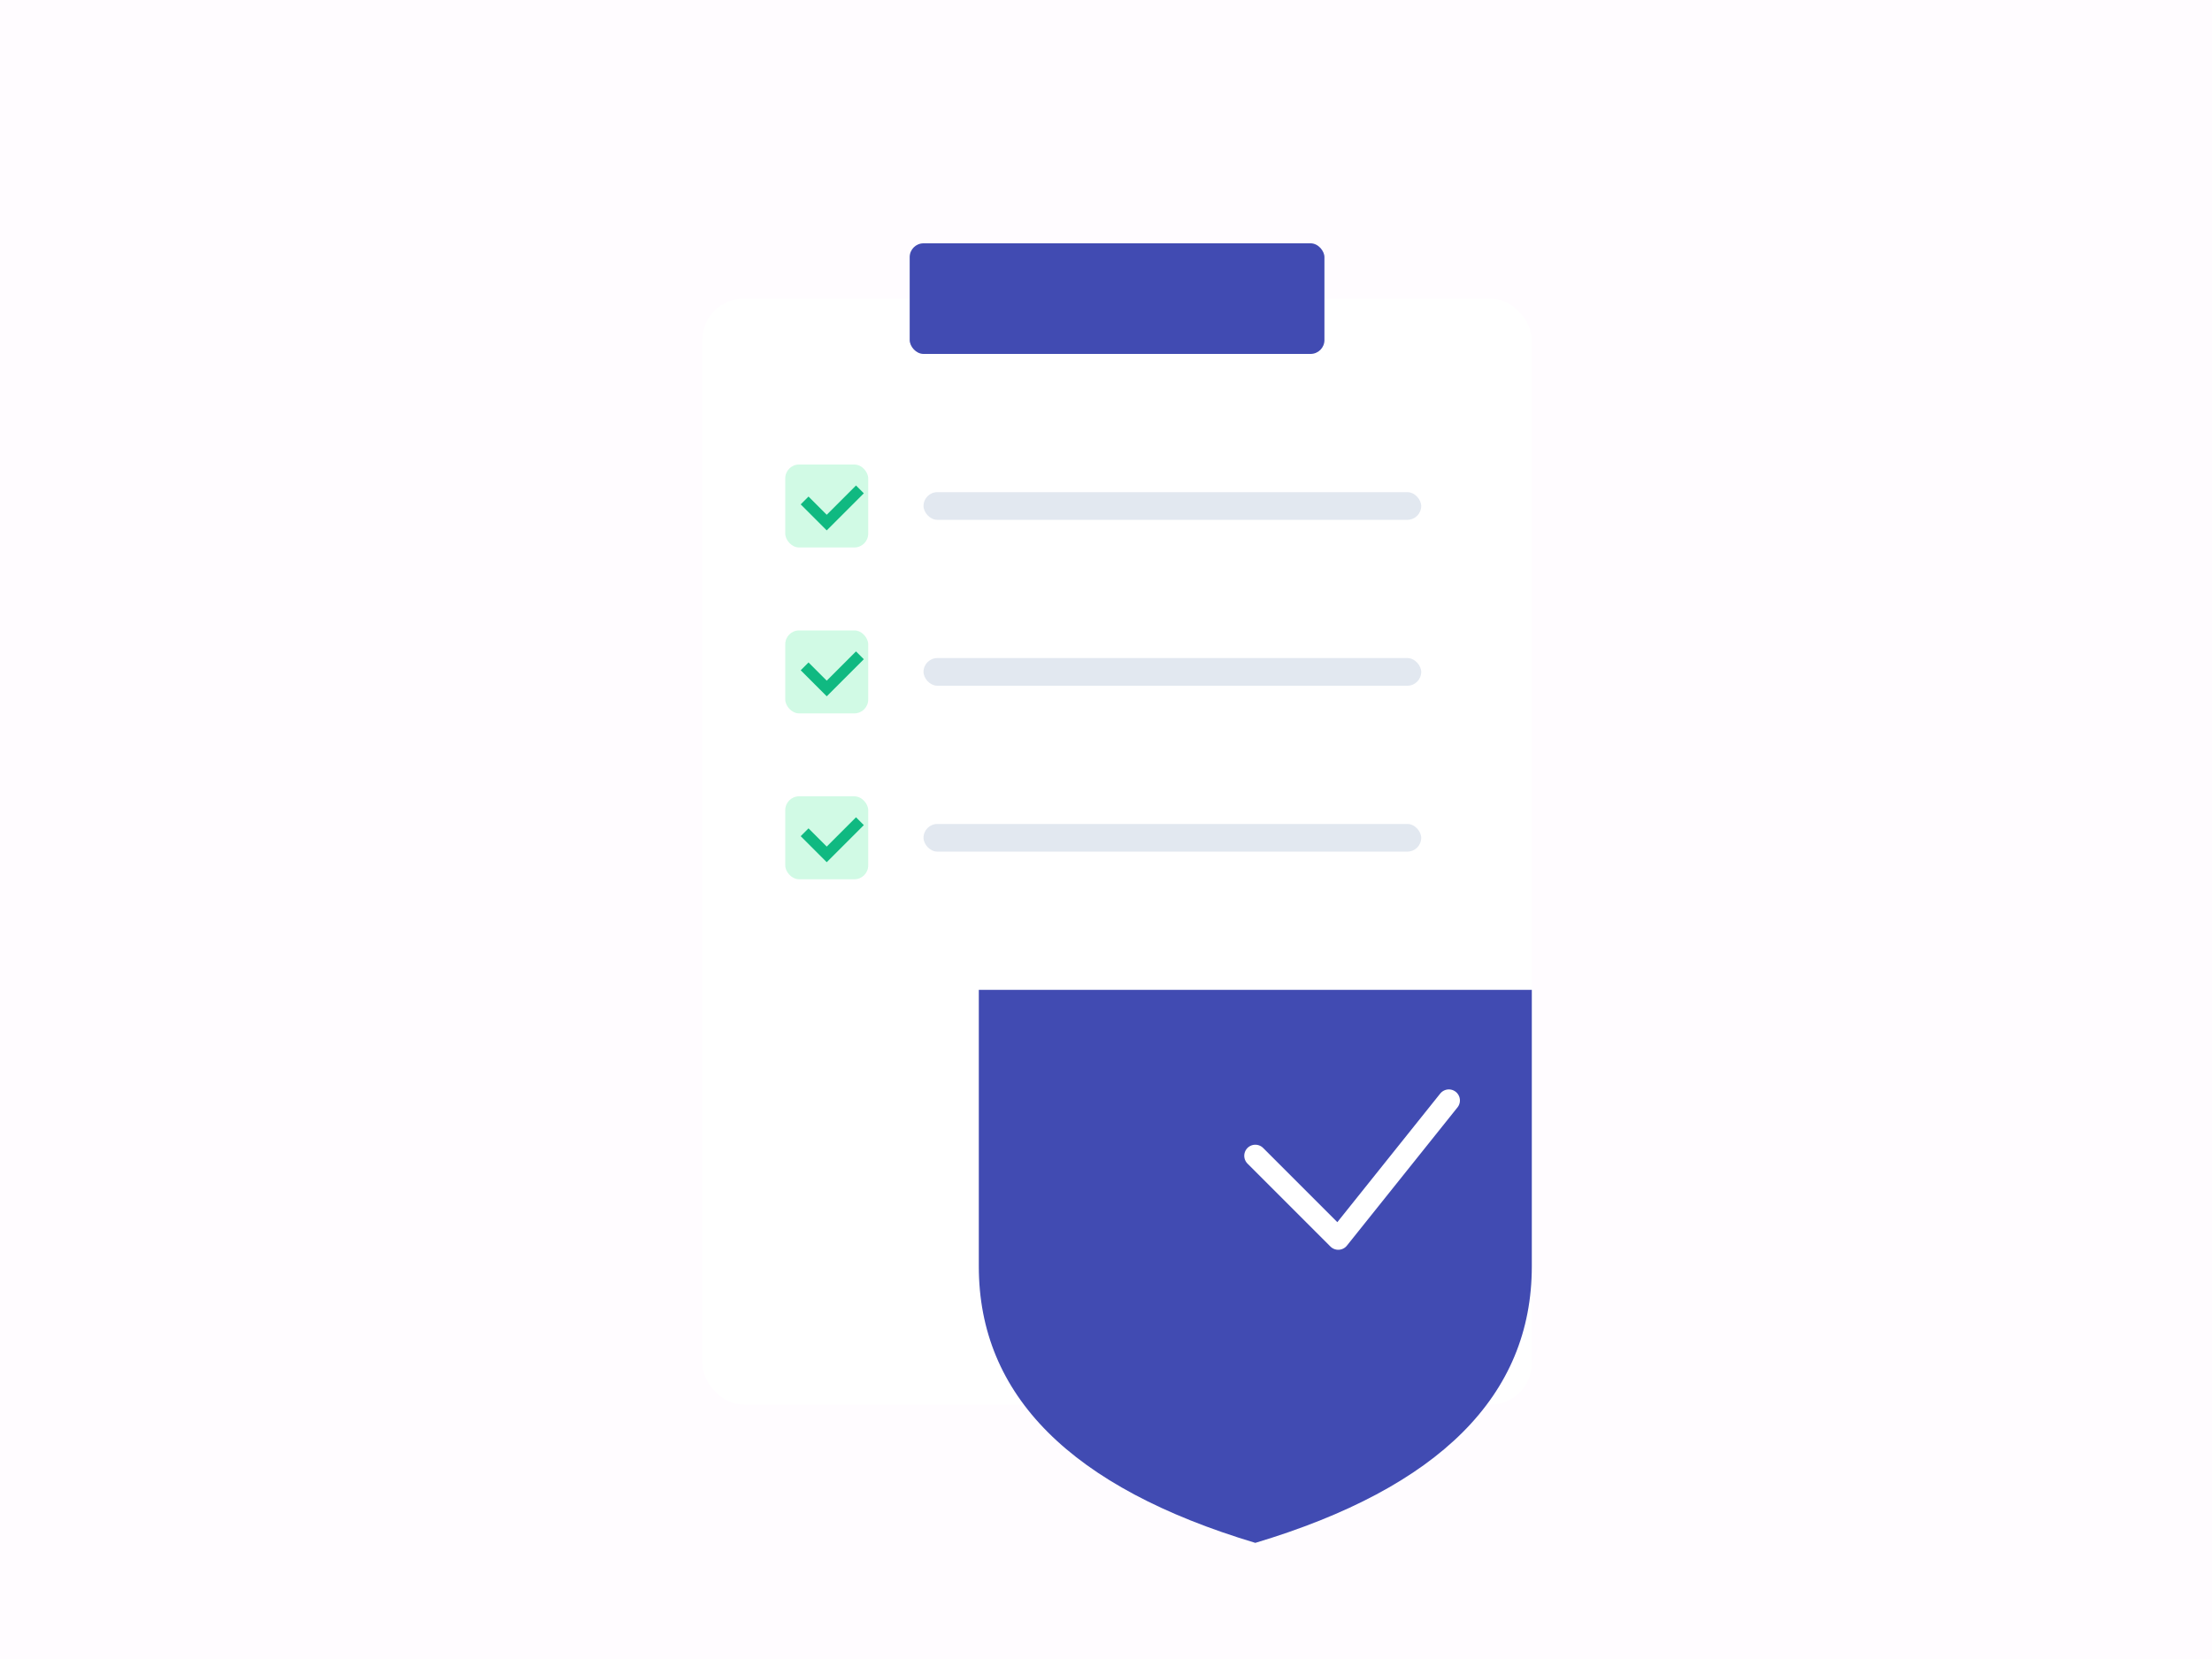 <svg xmlns="http://www.w3.org/2000/svg" viewBox="0 0 800 600" preserveAspectRatio="xMidYMid meet">
  <defs>
    <filter id="shadowQueHacemos" x="-20%" y="-20%" width="140%" height="140%">
      <feGaussianBlur in="SourceAlpha" stdDeviation="8"/>
      <feOffset dx="4" dy="8" result="offsetblur"/>
      <feMerge>
        <feMergeNode/>
        <feMergeNode in="SourceGraphic"/>
      </feMerge>
    </filter>
  </defs>
  
  <!-- Background -->
  <rect width="800" height="600" fill="#fdf4ff" opacity="0.3"/>
  
  <!-- Scene: Checklist + Shield -->
  <g transform="translate(200, 100)" filter="url(#shadowQueHacemos)">
    <!-- Clipboard/Checklist -->
    <rect x="50" y="0" width="300" height="400" fill="#ffffff" rx="15"/>
    <rect x="125" y="-20" width="150" height="40" fill="#414bb2" rx="5"/>
    
    <!-- List Items -->
    <g transform="translate(80, 60)">
      <rect x="0" y="0" width="30" height="30" fill="#d1fae5" rx="5"/>
      <path d="M5 15l8 8 12-12" fill="none" stroke="#10b981" stroke-width="4" transform="translate(2, -2)"/>
      <rect x="50" y="10" width="180" height="10" fill="#e2e8f0" rx="5"/>
      
      <rect x="0" y="60" width="30" height="30" fill="#d1fae5" rx="5"/>
      <path d="M5 15l8 8 12-12" fill="none" stroke="#10b981" stroke-width="4" transform="translate(2, 58)"/>
      <rect x="50" y="70" width="180" height="10" fill="#e2e8f0" rx="5"/>
      
      <rect x="0" y="120" width="30" height="30" fill="#d1fae5" rx="5"/>
      <path d="M5 15l8 8 12-12" fill="none" stroke="#10b981" stroke-width="4" transform="translate(2, 118)"/>
      <rect x="50" y="130" width="180" height="10" fill="#e2e8f0" rx="5"/>
    </g>
    
    <!-- Shield Overlay -->
    <path d="M300 250 L300 350 Q300 420 200 450 Q100 420 100 350 L100 250 Z" fill="#414bb2" transform="translate(50, 0)"/>
    <path d="M200 280 L230 310 L270 260" fill="none" stroke="white" stroke-width="8" stroke-linecap="round" stroke-linejoin="round" transform="translate(50, 30)"/>
  </g>
</svg>
